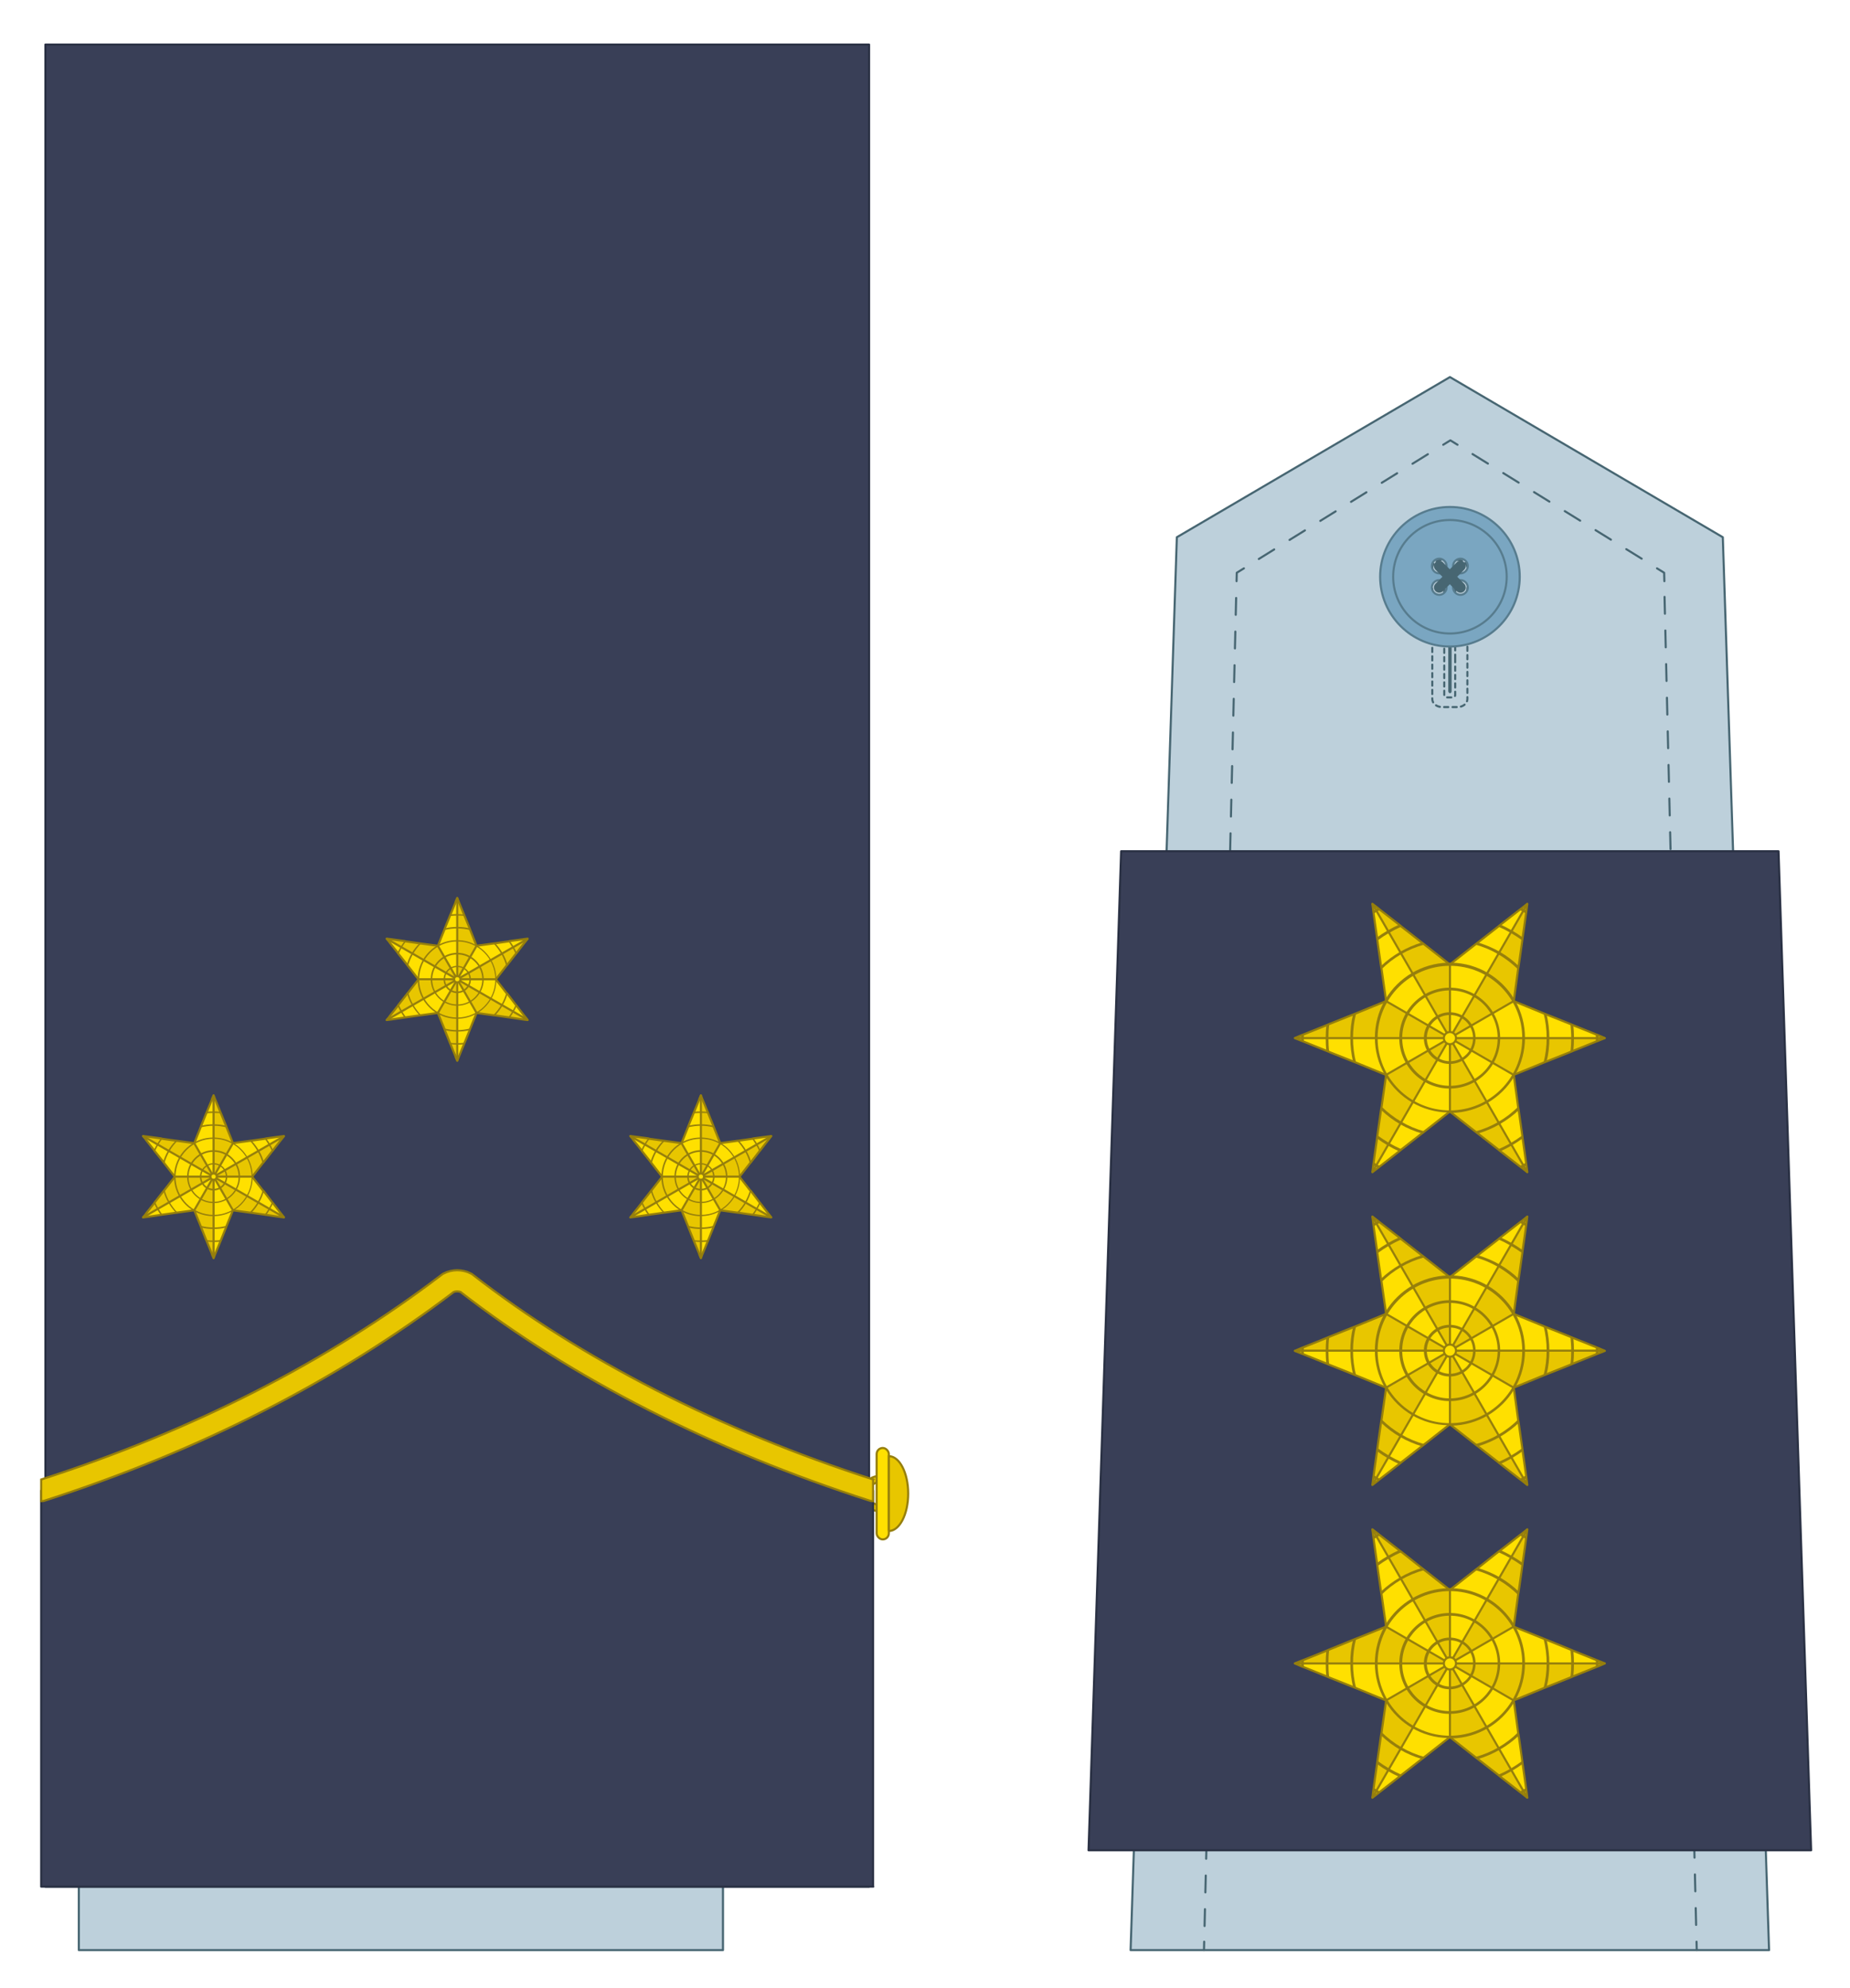 <?xml version="1.0" encoding="UTF-8"?>
<svg id="Capa_1" xmlns="http://www.w3.org/2000/svg" version="1.1" viewBox="0 0 880 945.8">
  <!-- Generator: Adobe Illustrator 29.5.0, SVG Export Plug-In . SVG Version: 2.1.0 Build 137)  -->
  <defs>
    <style>
      .st0, .st1, .st2, .st3 {
        stroke: #967f0c;
      }

      .st0, .st1, .st2, .st4, .st5 {
        stroke-miterlimit: 10;
      }

      .st0, .st6 {
        fill: #ffe000;
      }

      .st7 {
        fill: #e8c600;
      }

      .st8 {
        fill: #967f0c;
      }

      .st1 {
        fill: #e8c600;
      }

      .st2, .st9, .st10, .st11, .st3, .st12, .st13, .st14, .st5 {
        fill: none;
      }

      .st9 {
        stroke-width: 5px;
      }

      .st9, .st15, .st11, .st3, .st16, .st12, .st13, .st14 {
        stroke-linecap: round;
        stroke-linejoin: round;
      }

      .st9, .st11, .st16, .st12, .st13, .st14 {
        stroke: #476672;
      }

      .st15 {
        fill: #393f57;
        stroke: #2a3144;
      }

      .st11 {
        stroke-dasharray: 2;
      }

      .st4 {
        fill: #7aa6c1;
      }

      .st4, .st5 {
        stroke: #577c8e;
      }

      .st16 {
        fill: #bdd0db;
      }

      .st17 {
        fill: #476672;
      }

      .st12 {
        stroke-dasharray: 8.6 8.6;
      }

      .st13 {
        stroke-dasharray: 8 8;
      }
    </style>
  </defs>
  <g>
    <polygon class="st16" points="689.7 179.4 559.8 255.6 537.8 927.8 841.5 927.8 819.5 255.6 689.7 179.4"/>
    <path class="st10" d="M815.9,927.8"/>
    <g>
      <line class="st14" x1="807.1" y1="927.8" x2="807" y2="923.8"/>
      <line class="st13" x1="806.8" y1="915.8" x2="791.7" y2="280.5"/>
      <polyline class="st14" points="791.7 276.5 791.6 272.5 788.2 270.4"/>
      <line class="st12" x1="780.9" y1="265.8" x2="697" y2="213.9"/>
      <polyline class="st14" points="693.3 211.6 689.9 209.5 686.5 211.6"/>
      <line class="st12" x1="679.2" y1="216.1" x2="595.3" y2="268.1"/>
      <polyline class="st14" points="591.7 270.4 588.3 272.5 588.2 276.5"/>
      <line class="st13" x1="588" y1="284.5" x2="572.9" y2="919.8"/>
      <line class="st14" x1="572.8" y1="923.8" x2="572.7" y2="927.8"/>
    </g>
    <path class="st11" d="M693.3,266.4h-7.3c-2.6,0-4.7,1.7-4.7,3.8v62.4c0,2.1,2.1,3.8,4.7,3.8h7.3c2.6,0,4.7-1.7,4.7-3.8v-62.4c0-2.1-2.1-3.8-4.7-3.8ZM692.2,313.1v17.6c0,.6-.6,1.1-1.4,1.1h-2.4c-.8,0-1.4-.5-1.4-1.1v-58.5c0-.6.6-1.1,1.4-1.1h2.4c.8,0,1.4.5,1.4,1.1v40.9Z"/>
    <path class="st17" d="M690.5,328.8v-48c0-.5-.4-1-.8-1h0c-.5,0-.8.4-.8,1v48c0,.5.4,1,.8,1h0c.5,0,.8-.4.8-1Z"/>
    <g>
      <path class="st4" d="M689.7,241.2c-18.3,0-33.2,14.9-33.2,33.2s14.9,33.2,33.2,33.2,33.2-14.9,33.2-33.2-14.9-33.2-33.2-33.2ZM684.6,283c-1.9,0-3.5-1.6-3.5-3.5s1.6-3.5,3.5-3.5,3.5,1.6,3.5,3.5-1.6,3.5-3.5,3.5ZM684.6,272.8c-1.9,0-3.5-1.6-3.5-3.5s1.6-3.5,3.5-3.5,3.5,1.6,3.5,3.5-1.6,3.5-3.5,3.5ZM694.7,283c-1.9,0-3.5-1.6-3.5-3.5s1.6-3.5,3.5-3.5,3.5,1.6,3.5,3.5-1.6,3.5-3.5,3.5ZM694.7,272.8c-1.9,0-3.5-1.6-3.5-3.5s1.6-3.5,3.5-3.5,3.5,1.6,3.5,3.5-1.6,3.5-3.5,3.5Z"/>
      <circle class="st5" cx="689.7" cy="274.4" r="27"/>
    </g>
    <line class="st9" x1="684.6" y1="269.3" x2="694.7" y2="279.5"/>
    <line class="st9" x1="684.6" y1="279.5" x2="694.7" y2="269.3"/>
    <polygon class="st15" points="533.3 405 517.8 880.3 861.5 880.3 846 405 533.3 405"/>
  </g>
  <g>
    <g>
      <polygon class="st6" points="763.4 791.4 720 809 726.5 855.3 689.7 826.5 652.8 855.3 659.3 809 615.9 791.4 659.3 773.9 652.8 727.6 689.7 756.4 726.5 727.6 720 773.9 763.4 791.4"/>
      <polygon class="st7" points="763.4 791.4 689.7 791.4 720 809 763.4 791.4"/>
      <polygon class="st7" points="689.7 791.4 615.9 791.4 659.3 773.9 689.7 791.4"/>
      <polygon class="st7" points="689.7 791.4 726.5 855.3 689.7 826.5 689.7 791.4"/>
      <polygon class="st7" points="689.7 791.4 652.8 855.3 659.3 809 689.7 791.4"/>
      <polygon class="st7" points="689.7 791.4 652.8 727.6 689.7 756.4 689.7 791.4"/>
      <polygon class="st7" points="689.7 791.4 720 773.9 726.5 727.6 689.7 791.4"/>
      <line class="st2" x1="689.7" y1="826.5" x2="689.7" y2="756.4"/>
      <line class="st2" x1="763.4" y1="791.4" x2="615.9" y2="791.4"/>
      <polygon class="st3" points="655.4 853.3 652.8 855.3 653.2 852.1 653.4 850.7 655 839.3 655.2 837.8 656.9 825.7 657.2 824.1 659.2 810 659.3 809 658.3 808.6 645.1 803.2 643.6 802.6 632.3 798.1 630.9 797.5 620.2 793.2 618.9 792.7 615.9 791.4 618.9 790.2 620.2 789.7 630.9 785.4 632.3 784.8 643.6 780.2 645.1 779.6 658.3 774.3 659.3 773.9 659.2 772.9 657.2 758.8 656.9 757.2 655.2 745.1 655 743.6 653.4 732.2 653.2 730.8 652.8 727.6 655.4 729.6 656.5 730.5 665.5 737.5 666.7 738.4 676.3 746 677.6 747 688.8 755.8 689.6 756.4 690.5 755.8 701.7 747 703 746 712.6 738.4 713.8 737.5 722.8 730.5 724 729.6 726.5 727.6 726.1 730.8 725.9 732.2 724.3 743.6 724.1 745.1 722.4 757.2 722.1 758.8 720.2 772.9 720 773.9 721 774.3 734.2 779.6 735.7 780.2 747 784.8 748.4 785.4 759.1 789.7 760.4 790.2 763.4 791.4 760.4 792.7 759.1 793.2 748.4 797.5 747 798.1 735.7 802.6 734.2 803.2 721 808.6 720 809 720.2 810 722.1 824.1 722.4 825.7 724.1 837.8 724.3 839.3 725.9 850.7 726.1 852.1 726.5 855.3 724 853.3 722.8 852.4 713.8 845.4 712.6 844.4 703 836.9 701.7 835.9 690.5 827.1 689.6 826.5 688.8 827.1 677.6 835.9 676.3 836.9 666.7 844.4 665.5 845.4 656.5 852.4 655.4 853.3"/>
      <line class="st2" x1="726.5" y1="727.6" x2="652.8" y2="855.3"/>
      <line class="st2" x1="652.8" y1="727.6" x2="726.5" y2="855.3"/>
      <line class="st2" x1="720" y1="809" x2="659.3" y2="773.9"/>
      <line class="st2" x1="659.3" y1="809" x2="720" y2="773.9"/>
      <circle class="st0" cx="689.7" cy="791.4" r="2.9"/>
      <g>
        <path class="st8" d="M760.4,792.7c0-.4,0-.8,0-1.2s0-.8,0-1.2l-1.3-.5c0,.6,0,1.2,0,1.7s0,1.2,0,1.7l1.3-.5ZM726.1,852.1l-.2-1.4c-1,.6-2,1.2-3.1,1.8l1.1.9c.7-.4,1.4-.8,2.1-1.2ZM620.2,791.4c0-.6,0-1.2,0-1.7l-1.3.5c0,.4,0,.8,0,1.2s0,.8,0,1.2l1.3.5c0-.6,0-1.2,0-1.7ZM655.4,729.6c-.7.4-1.4.8-2.1,1.2l.2,1.4c1-.6,2-1.2,3.1-1.8l-1.1-.9ZM656.5,852.4c-1-.5-2-1.1-3.1-1.8l-.2,1.4c.7.4,1.4.8,2.1,1.2l1.1-.9ZM726.1,730.8c-.7-.4-1.4-.8-2.1-1.2l-1.1.9c1,.6,2,1.1,3.1,1.8l.2-1.4Z"/>
        <path class="st8" d="M748.4,797.5c.2-2,.3-4,.3-6.1s-.1-4.1-.3-6.1l-1.4-.6c.2,2.2.4,4.4.4,6.6s-.1,4.5-.4,6.6l1.4-.6ZM724.3,839.3l-.2-1.5c-3.5,2.6-7.4,4.9-11.5,6.6l1.2.9c3.7-1.7,7.2-3.7,10.5-6.1ZM631.9,791.4c0-2.2.1-4.5.4-6.6l-1.4.6c-.2,2-.3,4-.3,6.1s.1,4.1.3,6.1l1.4.6c-.3-2.2-.4-4.4-.4-6.6ZM665.5,737.5c-3.7,1.7-7.2,3.7-10.5,6.1l.2,1.5c3.5-2.6,7.4-4.9,11.4-6.6l-1.1-.9ZM666.7,844.4c-4.1-1.8-7.9-4-11.4-6.6l-.2,1.5c3.3,2.4,6.8,4.4,10.5,6.1l1.2-.9ZM724.3,743.6c-3.3-2.4-6.8-4.4-10.5-6.1l-1.2.9c4.1,1.8,7.9,4,11.5,6.6l.2-1.5Z"/>
        <path class="st8" d="M735.7,802.6c.9-3.6,1.3-7.3,1.3-11.2s-.5-7.6-1.3-11.2l-1.5-.6c1,3.8,1.5,7.7,1.5,11.8s-.5,8-1.5,11.8l1.5-.6ZM722.4,825.7l-.2-1.6c-5.6,5.6-12.6,9.7-20.4,11.8l1.3,1c7.3-2.2,14-6.1,19.4-11.2ZM643.6,791.4c0-4.1.5-8,1.5-11.8l-1.5.6c-.9,3.6-1.3,7.3-1.3,11.2s.5,7.6,1.3,11.2l1.5.6c-1-3.8-1.5-7.7-1.5-11.8ZM676.3,746c-7.3,2.2-14,6.1-19.4,11.2l.2,1.6c5.6-5.6,12.6-9.7,20.4-11.8l-1.3-1ZM677.6,835.9c-7.8-2.1-14.8-6.3-20.4-11.8l-.2,1.6c5.4,5.2,12,9,19.4,11.2l1.3-1ZM722.4,757.2c-5.4-5.2-12-9-19.4-11.2l-1.3,1c7.8,2.1,14.8,6.3,20.4,11.8l.2-1.6Z"/>
        <path class="st8" d="M690.5,827.1c12.6-.3,23.6-7.1,29.7-17.2.3-.5.5-.9.8-1.4,2.8-5.1,4.4-10.9,4.4-17.1s-1.6-12.1-4.4-17.2c-.2-.5-.5-.9-.8-1.4-6.1-10.1-17.1-16.9-29.7-17.2-.3,0-.5,0-.8,0s-.5,0-.8,0c-12.6.3-23.6,7.1-29.7,17.1-.3.4-.5.9-.8,1.4-2.8,5.1-4.4,10.9-4.4,17.2s1.6,12,4.4,17.1c.3.5.5,1,.8,1.4,6.1,10.1,17.1,16.9,29.7,17.1.3,0,.5,0,.8,0s.5,0,.8,0ZM655.3,791.4c0-19,15.4-34.4,34.4-34.4s34.4,15.4,34.4,34.4-15.4,34.4-34.4,34.4-34.4-15.4-34.4-34.4Z"/>
        <path class="st8" d="M665.6,791.4c0-13.2,10.8-24,24-24s24,10.8,24,24-10.8,24-24,24-24-10.8-24-24ZM712.4,791.4c0-12.5-10.2-22.7-22.7-22.7s-22.7,10.2-22.7,22.7,10.2,22.7,22.7,22.7,22.7-10.2,22.7-22.7Z"/>
        <path class="st8" d="M677.3,791.4c0-6.8,5.5-12.3,12.3-12.3s12.3,5.5,12.3,12.3-5.5,12.3-12.3,12.3-12.3-5.5-12.3-12.3ZM700.7,791.4c0-6.1-4.9-11-11-11s-11,4.9-11,11,4.9,11,11,11,11-4.9,11-11Z"/>
      </g>
    </g>
    <g>
      <polygon class="st6" points="763.4 642.6 720 660.2 726.5 706.5 689.7 677.7 652.8 706.5 659.3 660.2 615.9 642.6 659.3 625.1 652.8 578.8 689.7 607.6 726.5 578.8 720 625.1 763.4 642.6"/>
      <polygon class="st7" points="763.4 642.6 689.7 642.6 720 660.2 763.4 642.6"/>
      <polygon class="st7" points="689.7 642.6 615.9 642.6 659.3 625.1 689.7 642.6"/>
      <polygon class="st7" points="689.7 642.6 726.5 706.5 689.7 677.7 689.7 642.6"/>
      <polygon class="st7" points="689.7 642.6 652.8 706.5 659.3 660.2 689.7 642.6"/>
      <polygon class="st7" points="689.7 642.6 652.8 578.8 689.7 607.6 689.7 642.6"/>
      <polygon class="st7" points="689.7 642.6 720 625.1 726.5 578.8 689.7 642.6"/>
      <line class="st2" x1="689.7" y1="677.7" x2="689.7" y2="607.6"/>
      <line class="st2" x1="763.4" y1="642.6" x2="615.9" y2="642.6"/>
      <polygon class="st3" points="655.4 704.5 652.8 706.5 653.2 703.3 653.4 701.9 655 690.5 655.2 689 656.9 676.9 657.2 675.3 659.2 661.2 659.3 660.2 658.3 659.8 645.1 654.4 643.6 653.8 632.3 649.3 630.9 648.7 620.2 644.4 618.9 643.9 615.9 642.7 618.9 641.4 620.2 640.9 630.9 636.6 632.3 636 643.6 631.5 645.1 630.9 658.3 625.5 659.3 625.1 659.2 624.1 657.2 610 656.9 608.4 655.2 596.3 655 594.8 653.4 583.4 653.2 582 652.8 578.8 655.4 580.8 656.5 581.7 665.5 588.7 666.7 589.7 676.3 597.2 677.6 598.2 688.8 607 689.6 607.6 690.5 607 701.7 598.2 703 597.2 712.6 589.7 713.8 588.7 722.8 581.7 724 580.8 726.5 578.8 726.1 582 725.9 583.4 724.3 594.8 724.1 596.3 722.4 608.4 722.1 610 720.2 624.1 720 625.1 721 625.5 734.2 630.9 735.7 631.5 747 636 748.4 636.6 759.1 640.9 760.4 641.4 763.4 642.7 760.4 643.9 759.1 644.4 748.4 648.7 747 649.3 735.7 653.8 734.2 654.4 721 659.8 720 660.2 720.2 661.2 722.1 675.3 722.4 676.9 724.1 689 724.3 690.5 725.9 701.9 726.1 703.3 726.5 706.5 724 704.5 722.8 703.6 713.8 696.6 712.6 695.6 703 688.1 701.7 687.1 690.5 678.3 689.6 677.7 688.8 678.3 677.6 687.1 676.3 688.1 666.7 695.6 665.5 696.6 656.5 703.6 655.4 704.5"/>
      <line class="st2" x1="726.5" y1="578.8" x2="652.8" y2="706.5"/>
      <line class="st2" x1="652.8" y1="578.8" x2="726.5" y2="706.5"/>
      <line class="st2" x1="720" y1="660.2" x2="659.3" y2="625.1"/>
      <line class="st2" x1="659.3" y1="660.2" x2="720" y2="625.1"/>
      <circle class="st0" cx="689.7" cy="642.6" r="2.9"/>
      <g>
        <path class="st8" d="M760.4,643.9c0-.4,0-.8,0-1.2s0-.8,0-1.2l-1.3-.5c0,.6,0,1.2,0,1.7s0,1.2,0,1.7l1.3-.5ZM726.1,703.3l-.2-1.4c-1,.6-2,1.2-3.1,1.8l1.1.9c.7-.4,1.4-.8,2.1-1.2ZM620.2,642.7c0-.6,0-1.2,0-1.7l-1.3.5c0,.4,0,.8,0,1.2s0,.8,0,1.2l1.3.5c0-.6,0-1.2,0-1.7ZM655.4,580.8c-.7.4-1.4.8-2.1,1.2l.2,1.4c1-.6,2-1.2,3.1-1.8l-1.1-.9ZM656.5,703.6c-1-.5-2-1.1-3.1-1.8l-.2,1.4c.7.4,1.4.8,2.1,1.2l1.1-.9ZM726.1,582c-.7-.4-1.4-.8-2.1-1.2l-1.1.9c1,.6,2,1.1,3.1,1.8l.2-1.4Z"/>
        <path class="st8" d="M748.4,648.7c.2-2,.3-4,.3-6.1s-.1-4.1-.3-6.1l-1.4-.6c.2,2.2.4,4.4.4,6.6s-.1,4.5-.4,6.6l1.4-.6ZM724.3,690.5l-.2-1.5c-3.5,2.6-7.4,4.9-11.5,6.6l1.2.9c3.7-1.7,7.2-3.7,10.5-6.1ZM631.9,642.7c0-2.2.1-4.5.4-6.6l-1.4.6c-.2,2-.3,4-.3,6.1s.1,4.1.3,6.1l1.4.6c-.3-2.2-.4-4.4-.4-6.6ZM665.5,588.7c-3.7,1.7-7.2,3.7-10.5,6.1l.2,1.5c3.5-2.6,7.4-4.9,11.4-6.6l-1.1-.9ZM666.7,695.6c-4.1-1.8-7.9-4-11.4-6.6l-.2,1.5c3.3,2.4,6.8,4.4,10.5,6.1l1.2-.9ZM724.3,594.8c-3.3-2.4-6.8-4.4-10.5-6.1l-1.2.9c4.1,1.8,7.9,4,11.5,6.6l.2-1.5Z"/>
        <path class="st8" d="M735.7,653.8c.9-3.6,1.3-7.3,1.3-11.2s-.5-7.6-1.3-11.2l-1.5-.6c1,3.8,1.5,7.7,1.5,11.8s-.5,8-1.5,11.8l1.5-.6ZM722.4,676.9l-.2-1.6c-5.6,5.6-12.6,9.7-20.4,11.8l1.3,1c7.3-2.2,14-6.1,19.4-11.2ZM643.6,642.7c0-4.1.5-8,1.5-11.8l-1.5.6c-.9,3.6-1.3,7.3-1.3,11.2s.5,7.6,1.3,11.2l1.5.6c-1-3.8-1.5-7.7-1.5-11.8ZM676.3,597.2c-7.3,2.2-14,6.1-19.4,11.2l.2,1.6c5.6-5.6,12.6-9.7,20.4-11.8l-1.3-1ZM677.6,687.1c-7.8-2.1-14.8-6.3-20.4-11.8l-.2,1.6c5.4,5.2,12,9,19.4,11.2l1.3-1ZM722.4,608.4c-5.4-5.2-12-9-19.4-11.2l-1.3,1c7.8,2.1,14.8,6.3,20.4,11.8l.2-1.6Z"/>
        <path class="st8" d="M690.5,678.3c12.6-.3,23.6-7.1,29.7-17.2.3-.5.5-.9.8-1.4,2.8-5.1,4.4-10.9,4.4-17.1s-1.6-12.1-4.4-17.2c-.2-.5-.5-.9-.8-1.4-6.1-10.1-17.1-16.9-29.7-17.2-.3,0-.5,0-.8,0s-.5,0-.8,0c-12.6.3-23.6,7.1-29.7,17.1-.3.4-.5.9-.8,1.4-2.8,5.1-4.4,10.9-4.4,17.2s1.6,12,4.4,17.1c.3.5.5,1,.8,1.4,6.1,10.1,17.1,16.9,29.7,17.1.3,0,.5,0,.8,0s.5,0,.8,0ZM655.3,642.7c0-19,15.4-34.4,34.4-34.4s34.4,15.4,34.4,34.4-15.4,34.4-34.4,34.4-34.4-15.4-34.4-34.4Z"/>
        <path class="st8" d="M665.6,642.6c0-13.2,10.8-24,24-24s24,10.8,24,24-10.8,24-24,24-24-10.8-24-24ZM712.4,642.6c0-12.5-10.2-22.7-22.7-22.7s-22.7,10.2-22.7,22.7,10.2,22.7,22.7,22.7,22.7-10.2,22.7-22.7Z"/>
        <path class="st8" d="M677.3,642.6c0-6.8,5.5-12.3,12.3-12.3s12.3,5.5,12.3,12.3-5.5,12.3-12.3,12.3-12.3-5.5-12.3-12.3ZM700.7,642.6c0-6.1-4.9-11-11-11s-11,4.9-11,11,4.9,11,11,11,11-4.9,11-11Z"/>
      </g>
    </g>
    <g>
      <polygon class="st6" points="763.4 493.9 720 511.4 726.5 557.7 689.7 528.9 652.8 557.7 659.3 511.4 615.9 493.9 659.3 476.3 652.8 430 689.7 458.8 726.5 430 720 476.3 763.4 493.9"/>
      <polygon class="st7" points="763.4 493.9 689.7 493.9 720 511.4 763.4 493.9"/>
      <polygon class="st7" points="689.7 493.9 615.9 493.9 659.3 476.3 689.7 493.9"/>
      <polygon class="st7" points="689.7 493.9 726.5 557.7 689.7 528.9 689.7 493.9"/>
      <polygon class="st7" points="689.7 493.9 652.8 557.7 659.3 511.4 689.7 493.9"/>
      <polygon class="st7" points="689.7 493.9 652.8 430 689.7 458.8 689.7 493.9"/>
      <polygon class="st7" points="689.7 493.9 720 476.3 726.5 430 689.7 493.9"/>
      <line class="st2" x1="689.7" y1="528.9" x2="689.7" y2="458.8"/>
      <line class="st2" x1="763.4" y1="493.9" x2="615.9" y2="493.9"/>
      <polygon class="st3" points="655.4 555.7 652.8 557.7 653.2 554.5 653.4 553.1 655 541.7 655.2 540.2 656.9 528.1 657.2 526.5 659.2 512.4 659.3 511.4 658.3 511 645.1 505.6 643.6 505 632.3 500.5 630.9 499.9 620.2 495.6 618.9 495.1 615.9 493.9 618.9 492.6 620.2 492.1 630.9 487.8 632.3 487.2 643.6 482.7 645.1 482.1 658.3 476.7 659.3 476.3 659.2 475.3 657.2 461.2 656.9 459.6 655.2 447.5 655 446 653.4 434.6 653.2 433.2 652.8 430 655.4 432 656.5 432.9 665.5 439.9 666.7 440.9 676.3 448.4 677.6 449.4 688.8 458.2 689.6 458.8 690.5 458.2 701.7 449.4 703 448.4 712.6 440.9 713.8 439.9 722.8 432.9 724 432 726.5 430 726.1 433.2 725.9 434.6 724.3 446 724.1 447.5 722.4 459.6 722.1 461.2 720.2 475.3 720 476.3 721 476.7 734.2 482.1 735.7 482.7 747 487.2 748.4 487.8 759.1 492.1 760.4 492.6 763.4 493.9 760.4 495.1 759.1 495.6 748.4 499.9 747 500.5 735.7 505 734.2 505.6 721 511 720 511.4 720.2 512.4 722.1 526.5 722.4 528.1 724.1 540.2 724.3 541.7 725.9 553.1 726.1 554.5 726.5 557.7 724 555.7 722.8 554.8 713.8 547.8 712.6 546.8 703 539.3 701.7 538.3 690.5 529.5 689.6 528.9 688.8 529.5 677.6 538.3 676.3 539.3 666.7 546.8 665.5 547.8 656.5 554.8 655.4 555.7"/>
      <line class="st2" x1="726.5" y1="430" x2="652.8" y2="557.7"/>
      <line class="st2" x1="652.8" y1="430" x2="726.5" y2="557.7"/>
      <line class="st2" x1="720" y1="511.4" x2="659.3" y2="476.3"/>
      <line class="st2" x1="659.3" y1="511.4" x2="720" y2="476.3"/>
      <circle class="st0" cx="689.7" cy="493.9" r="2.9"/>
      <g>
        <path class="st8" d="M760.4,495.1c0-.4,0-.8,0-1.2s0-.8,0-1.2l-1.3-.5c0,.6,0,1.2,0,1.7s0,1.2,0,1.7l1.3-.5ZM726.1,554.5l-.2-1.4c-1,.6-2,1.2-3.1,1.8l1.1.9c.7-.4,1.4-.8,2.1-1.2ZM620.2,493.9c0-.6,0-1.2,0-1.7l-1.3.5c0,.4,0,.8,0,1.2s0,.8,0,1.2l1.3.5c0-.6,0-1.2,0-1.7ZM655.4,432c-.7.4-1.4.8-2.1,1.2l.2,1.4c1-.6,2-1.2,3.1-1.8l-1.1-.9ZM656.5,554.8c-1-.5-2-1.1-3.1-1.8l-.2,1.4c.7.4,1.4.8,2.1,1.2l1.1-.9ZM726.1,433.2c-.7-.4-1.4-.8-2.1-1.2l-1.1.9c1,.6,2,1.1,3.1,1.8l.2-1.4Z"/>
        <path class="st8" d="M748.4,499.9c.2-2,.3-4,.3-6.1s-.1-4.1-.3-6.1l-1.4-.6c.2,2.2.4,4.4.4,6.6s-.1,4.5-.4,6.6l1.4-.6ZM724.3,541.7l-.2-1.5c-3.5,2.6-7.4,4.9-11.5,6.6l1.2.9c3.7-1.7,7.2-3.7,10.5-6.1ZM631.9,493.9c0-2.2.1-4.5.4-6.6l-1.4.6c-.2,2-.3,4-.3,6.1s.1,4.1.3,6.1l1.4.6c-.3-2.2-.4-4.4-.4-6.6ZM665.5,439.9c-3.7,1.7-7.2,3.7-10.5,6.1l.2,1.5c3.5-2.6,7.4-4.9,11.4-6.6l-1.1-.9ZM666.7,546.8c-4.1-1.8-7.9-4-11.4-6.6l-.2,1.5c3.3,2.4,6.8,4.4,10.5,6.1l1.2-.9ZM724.3,446c-3.3-2.4-6.8-4.4-10.5-6.1l-1.2.9c4.1,1.8,7.9,4,11.5,6.6l.2-1.5Z"/>
        <path class="st8" d="M735.7,505c.9-3.6,1.3-7.3,1.3-11.2s-.5-7.6-1.3-11.2l-1.5-.6c1,3.8,1.5,7.7,1.5,11.8s-.5,8-1.5,11.8l1.5-.6ZM722.4,528.1l-.2-1.6c-5.6,5.6-12.6,9.7-20.4,11.8l1.3,1c7.3-2.2,14-6.1,19.4-11.2ZM643.6,493.9c0-4.1.5-8,1.5-11.8l-1.5.6c-.9,3.6-1.3,7.3-1.3,11.2s.5,7.6,1.3,11.2l1.5.6c-1-3.8-1.5-7.7-1.5-11.8ZM676.3,448.4c-7.3,2.2-14,6.1-19.4,11.2l.2,1.6c5.6-5.6,12.6-9.7,20.4-11.8l-1.3-1ZM677.6,538.3c-7.8-2.1-14.8-6.3-20.4-11.8l-.2,1.6c5.4,5.2,12,9,19.4,11.2l1.3-1ZM722.4,459.6c-5.4-5.2-12-9-19.4-11.2l-1.3,1c7.8,2.1,14.8,6.3,20.4,11.8l.2-1.6Z"/>
        <path class="st8" d="M690.5,529.5c12.6-.3,23.6-7.1,29.7-17.2.3-.5.5-.9.8-1.4,2.8-5.1,4.4-10.9,4.4-17.1s-1.6-12.1-4.4-17.2c-.2-.5-.5-.9-.8-1.4-6.1-10.1-17.1-16.9-29.7-17.2-.3,0-.5,0-.8,0s-.5,0-.8,0c-12.6.3-23.6,7.1-29.7,17.1-.3.4-.5.9-.8,1.4-2.8,5.1-4.4,10.9-4.4,17.2s1.6,12,4.4,17.1c.3.5.5,1,.8,1.4,6.1,10.1,17.1,16.9,29.7,17.1.3,0,.5,0,.8,0s.5,0,.8,0ZM655.3,493.9c0-19,15.4-34.4,34.4-34.4s34.4,15.4,34.4,34.4-15.4,34.4-34.4,34.4-34.4-15.4-34.4-34.4Z"/>
        <path class="st8" d="M665.6,493.9c0-13.2,10.8-24,24-24s24,10.8,24,24-10.8,24-24,24-24-10.8-24-24ZM712.4,493.9c0-12.5-10.2-22.7-22.7-22.7s-22.7,10.2-22.7,22.7,10.2,22.7,22.7,22.7,22.7-10.2,22.7-22.7Z"/>
        <path class="st8" d="M677.3,493.9c0-6.8,5.5-12.3,12.3-12.3s12.3,5.5,12.3,12.3-5.5,12.3-12.3,12.3-12.3-5.5-12.3-12.3ZM700.7,493.9c0-6.1-4.9-11-11-11s-11,4.9-11,11,4.9,11,11,11,11-4.9,11-11Z"/>
      </g>
    </g>
  </g>
  <rect class="st16" x="37.5" y="51.4" width="306.4" height="876.4"/>
  <rect class="st15" x="21.6" y="21.2" width="391.8" height="876.4"/>
  <path class="st1" d="M418.4,716c-3,0-5.4-2.4-5.4-5.4s2.4-5.4,5.4-5.4v-3c-4.6,0-8.4,3.8-8.4,8.4s3.8,8.4,8.4,8.4v-3Z"/>
  <path class="st15" d="M415.4,897.6H19.6v-188.4c68.6-20.5,132.7-55,193.6-98.8,2.7-1.4,5.8-1.4,8.5,0,59.1,43.5,123.5,76.6,193.6,98.8v188.4Z"/>
  <rect class="st0" x="417" y="688.9" width="5.8" height="43.5" rx="2.9" ry="2.9"/>
  <path class="st1" d="M422.8,728.4c5.1,0,9.2-8,9.2-17.8s-4.1-17.8-9.2-17.8v35.6Z"/>
  <path class="st1" d="M415.4,703.9c-73.2-23.6-139-57.3-190.6-97.5-.2-.2-.5-.4-.8-.5-4.1-2.1-8.9-2.1-13,0-.3.1-.5.3-.8.5-54.3,41.4-118.4,74.2-190.6,97.5v10.3c.5,0,1,0,1.5-.2,73.7-23.7,139.2-57.1,194.7-99.3,1-.4,2.2-.4,3.3,0,52.8,41,120.1,75.3,194.7,99.3.5.2,1,.2,1.5.2v-10.2Z"/>
  <g>
    <g>
      <polygon class="st6" points="101.6 598.6 92.4 575.8 68 579.2 83.2 559.8 68 540.5 92.4 543.9 101.6 521.1 110.8 543.9 135.2 540.5 120 559.8 135.2 579.2 110.8 575.8 101.6 598.6"/>
      <polygon class="st7" points="101.6 598.6 101.6 559.8 92.4 575.8 101.6 598.6"/>
      <polygon class="st7" points="101.6 559.8 101.6 521.1 110.8 543.9 101.6 559.8"/>
      <polygon class="st7" points="101.6 559.8 68 579.2 83.2 559.8 101.6 559.8"/>
      <polygon class="st7" points="101.6 559.8 68 540.5 92.4 543.9 101.6 559.8"/>
      <polygon class="st7" points="101.6 559.8 135.2 540.5 120 559.8 101.6 559.8"/>
      <polygon class="st7" points="101.6 559.8 110.8 575.8 135.2 579.2 101.6 559.8"/>
      <line class="st2" x1="83.2" y1="559.8" x2="120" y2="559.8"/>
      <line class="st2" x1="101.6" y1="598.6" x2="101.6" y2="521.1"/>
      <polygon class="st3" points="69.1 541.8 68 540.5 69.7 540.7 70.5 540.8 76.5 541.6 77.2 541.8 83.6 542.7 84.4 542.8 91.8 543.8 92.4 543.9 92.6 543.4 95.4 536.4 95.7 535.6 98.1 529.7 98.4 529 100.7 523.4 100.9 522.7 101.6 521.1 102.2 522.7 102.5 523.4 104.8 529 105.1 529.7 107.5 535.6 107.8 536.4 110.6 543.4 110.8 543.9 111.3 543.8 118.7 542.8 119.6 542.7 125.9 541.8 126.7 541.6 132.7 540.8 133.4 540.7 135.1 540.5 134.1 541.8 133.6 542.4 129.9 547.2 129.4 547.8 125.5 552.8 124.9 553.5 120.3 559.4 120 559.8 120.3 560.3 124.9 566.2 125.5 566.8 129.4 571.9 129.9 572.5 133.6 577.3 134.1 577.9 135.1 579.2 133.4 579 132.7 578.9 126.7 578 125.9 577.9 119.6 577 118.7 576.9 111.3 575.9 110.8 575.8 110.6 576.3 107.8 583.2 107.5 584 105.1 590 104.8 590.7 102.5 596.3 102.2 597 101.6 598.6 100.9 597 100.7 596.3 98.4 590.7 98.1 590 95.7 584 95.4 583.2 92.6 576.3 92.4 575.8 91.8 575.9 84.4 576.9 83.6 577 77.2 577.9 76.5 578 70.5 578.9 69.7 579 68 579.2 69.1 577.9 69.5 577.3 73.3 572.5 73.7 571.9 77.7 566.8 78.2 566.2 82.8 560.3 83.2 559.8 82.8 559.4 78.2 553.5 77.7 552.8 73.7 547.8 73.3 547.2 69.5 542.4 69.1 541.8"/>
      <line class="st2" x1="135.2" y1="579.2" x2="68" y2="540.5"/>
      <line class="st2" x1="135.2" y1="540.5" x2="68" y2="579.2"/>
      <line class="st2" x1="92.4" y1="575.8" x2="110.8" y2="543.9"/>
      <line class="st2" x1="92.4" y1="543.9" x2="110.8" y2="575.8"/>
      <circle class="st0" cx="101.6" cy="559.8" r="1.5"/>
      <g>
        <path class="st8" d="M100.9,597c.2,0,.4,0,.6,0s.4,0,.6,0l.3-.7c-.3,0-.6,0-.9,0s-.6,0-.9,0l.3.7ZM69.7,579h.7c-.3-.6-.6-1.2-.9-1.7l-.5.6c.2.4.4.7.6,1.1ZM101.6,523.4c.3,0,.6,0,.9,0l-.3-.7c-.2,0-.4,0-.6,0s-.4,0-.6,0l-.3.7c.3,0,.6,0,.9,0ZM134.1,541.8c-.2-.4-.4-.7-.6-1.1h-.7c.3.6.6,1.2.9,1.7l.5-.6ZM69.5,542.4c.3-.5.6-1.1.9-1.6h-.7c-.2.3-.4.6-.6,1l.5.6ZM133.4,579c.2-.4.4-.7.6-1.1l-.5-.6c-.3.5-.6,1.1-.9,1.6h.7Z"/>
        <path class="st8" d="M98.4,590.7c1,.1,2.1.2,3.2.2s2.1,0,3.2-.2l.3-.7c-1.1.1-2.3.2-3.5.2s-2.3,0-3.5-.2l.3.7ZM76.5,578h.8c-1.4-2-2.6-4-3.5-6.1l-.5.6c.9,2,1.9,3.8,3.2,5.5ZM101.6,529.5c1.2,0,2.3,0,3.5.2l-.3-.7c-1-.1-2.1-.2-3.2-.2s-2.1,0-3.2.2l-.3.7c1.1-.1,2.3-.2,3.5-.2ZM129.9,547.2c-.9-2-1.9-3.8-3.2-5.5h-.8c1.4,2,2.6,4,3.5,6.1l.5-.6ZM73.7,547.8c.9-2.1,2.1-4.2,3.5-6h-.8c-1.2,1.6-2.3,3.5-3.2,5.4l.5.6ZM126.7,578c1.2-1.7,2.3-3.6,3.2-5.5l-.5-.6c-.9,2.1-2.1,4.2-3.5,6h.8Z"/>
        <path class="st8" d="M95.7,584c1.9.5,3.9.7,5.9.7,2,0,4-.2,5.9-.7l.3-.8c-2,.5-4.1.8-6.2.8-2.1,0-4.2-.3-6.2-.8l.3.8ZM83.6,577h.9c-2.9-3.1-5.1-6.7-6.2-10.9l-.5.7c1.1,3.9,3.2,7.3,5.9,10.2ZM101.6,535.6c2.1,0,4.2.3,6.2.8l-.3-.8c-1.9-.5-3.9-.7-5.9-.7-2,0-4,.2-5.9.7l-.3.8c2-.5,4.1-.8,6.2-.8ZM125.5,552.8c-1.1-3.9-3.2-7.3-5.9-10.2h-.9c2.9,3.1,5.1,6.7,6.2,10.8l.5-.7ZM78.2,553.5c1.1-4.1,3.3-7.8,6.2-10.7h-.9c-2.7,2.7-4.8,6.2-5.9,10.1l.5.7ZM119.6,577c2.7-2.8,4.8-6.3,5.9-10.2l-.5-.7c-1.1,4.1-3.3,7.8-6.2,10.7h.9Z"/>
        <path class="st8" d="M82.8,560.3c.1,6.6,3.7,12.4,9,15.6.2.1.5.3.7.4,2.7,1.5,5.7,2.3,9,2.3,3.3,0,6.3-.8,9-2.3.2-.1.5-.3.7-.4,5.3-3.2,8.9-9,9-15.6,0-.1,0-.3,0-.4s0-.3,0-.4c-.1-6.6-3.7-12.4-9-15.6-.2-.1-.5-.3-.7-.4-2.7-1.5-5.7-2.3-9-2.3s-6.3.8-9,2.3c-.2.1-.5.3-.7.4-5.3,3.2-8.9,9-9,15.6,0,.1,0,.3,0,.4s0,.3,0,.4ZM101.6,541.8c10,0,18.1,8.1,18.1,18.1,0,10-8.1,18.1-18.1,18.1-10,0-18.1-8.1-18.1-18.1,0-10,8.1-18.1,18.1-18.1Z"/>
        <path class="st8" d="M101.6,547.2c7,0,12.6,5.7,12.6,12.6,0,7-5.7,12.6-12.6,12.6-7,0-12.6-5.7-12.6-12.6,0-7,5.7-12.6,12.6-12.6ZM101.6,571.8c6.6,0,11.9-5.4,11.9-11.9,0-6.6-5.4-11.9-11.9-11.9-6.6,0-11.9,5.4-11.9,11.9,0,6.6,5.4,11.9,11.9,11.9Z"/>
        <path class="st8" d="M101.6,553.4c3.6,0,6.5,2.9,6.5,6.5s-2.9,6.5-6.5,6.5c-3.6,0-6.5-2.9-6.5-6.5s2.9-6.5,6.5-6.5ZM101.6,565.6c3.2,0,5.8-2.6,5.8-5.8,0-3.2-2.6-5.8-5.8-5.8s-5.8,2.6-5.8,5.8,2.6,5.8,5.8,5.8Z"/>
      </g>
    </g>
    <g>
      <polygon class="st6" points="333.4 598.6 324.2 575.8 299.8 579.2 315 559.8 299.8 540.5 324.2 543.9 333.4 521.1 342.6 543.9 366.9 540.5 351.8 559.8 366.9 579.2 342.6 575.8 333.4 598.6"/>
      <polygon class="st7" points="333.4 598.6 333.4 559.8 324.2 575.8 333.4 598.6"/>
      <polygon class="st7" points="333.4 559.8 333.4 521.1 342.6 543.9 333.4 559.8"/>
      <polygon class="st7" points="333.4 559.8 299.8 579.2 315 559.8 333.4 559.8"/>
      <polygon class="st7" points="333.4 559.8 299.8 540.5 324.2 543.9 333.4 559.8"/>
      <polygon class="st7" points="333.4 559.8 366.9 540.5 351.8 559.8 333.4 559.8"/>
      <polygon class="st7" points="333.4 559.8 342.6 575.8 366.9 579.2 333.4 559.8"/>
      <line class="st2" x1="315" y1="559.8" x2="351.8" y2="559.8"/>
      <line class="st2" x1="333.4" y1="598.6" x2="333.4" y2="521.1"/>
      <polygon class="st3" points="300.9 541.8 299.8 540.5 301.5 540.7 302.3 540.8 308.3 541.6 309 541.8 315.4 542.7 316.2 542.8 323.6 543.8 324.2 543.9 324.4 543.4 327.2 536.4 327.5 535.6 329.9 529.7 330.2 529 332.5 523.4 332.7 522.7 333.4 521.1 334 522.7 334.3 523.4 336.6 529 336.9 529.7 339.3 535.6 339.6 536.4 342.4 543.4 342.6 543.9 343.1 543.8 350.5 542.8 351.4 542.7 357.7 541.8 358.5 541.6 364.5 540.8 365.2 540.7 366.9 540.5 365.9 541.8 365.4 542.4 361.7 547.2 361.2 547.8 357.3 552.8 356.7 553.5 352.1 559.4 351.8 559.8 352.1 560.3 356.7 566.2 357.3 566.8 361.2 571.9 361.7 572.5 365.4 577.3 365.9 577.9 366.9 579.2 365.2 579 364.5 578.9 358.5 578 357.7 577.9 351.4 577 350.5 576.9 343.1 575.9 342.6 575.8 342.4 576.3 339.6 583.2 339.3 584 336.9 590 336.6 590.7 334.3 596.3 334 597 333.4 598.6 332.7 597 332.5 596.3 330.2 590.7 329.9 590 327.5 584 327.2 583.2 324.4 576.3 324.2 575.8 323.6 575.9 316.2 576.9 315.4 577 309 577.9 308.3 578 302.3 578.9 301.5 579 299.8 579.2 300.9 577.9 301.3 577.3 305.1 572.5 305.5 571.9 309.5 566.8 310 566.2 314.6 560.3 315 559.8 314.6 559.4 310 553.5 309.5 552.8 305.5 547.8 305.1 547.2 301.3 542.4 300.9 541.8"/>
      <line class="st2" x1="366.9" y1="579.2" x2="299.8" y2="540.5"/>
      <line class="st2" x1="366.9" y1="540.5" x2="299.8" y2="579.2"/>
      <line class="st2" x1="324.2" y1="575.8" x2="342.6" y2="543.9"/>
      <line class="st2" x1="324.2" y1="543.9" x2="342.6" y2="575.8"/>
      <circle class="st0" cx="333.4" cy="559.8" r="1.5"/>
      <g>
        <path class="st8" d="M332.7,597c.2,0,.4,0,.6,0s.4,0,.6,0l.3-.7c-.3,0-.6,0-.9,0s-.6,0-.9,0l.3.7ZM301.5,579h.7c-.3-.6-.6-1.2-.9-1.7l-.5.6c.2.4.4.7.6,1.1ZM333.4,523.4c.3,0,.6,0,.9,0l-.3-.7c-.2,0-.4,0-.6,0s-.4,0-.6,0l-.3.7c.3,0,.6,0,.9,0ZM365.9,541.8c-.2-.4-.4-.7-.6-1.1h-.7c.3.6.6,1.2.9,1.7l.5-.6ZM301.3,542.4c.3-.5.6-1.1.9-1.6h-.7c-.2.3-.4.6-.6,1l.5.6ZM365.2,579c.2-.4.4-.7.6-1.1l-.5-.6c-.3.5-.6,1.1-.9,1.6h.7Z"/>
        <path class="st8" d="M330.2,590.7c1,.1,2.1.2,3.2.2s2.1,0,3.2-.2l.3-.7c-1.1.1-2.3.2-3.5.2s-2.3,0-3.5-.2l.3.7ZM308.3,578h.8c-1.4-2-2.6-4-3.5-6.1l-.5.6c.9,2,1.9,3.8,3.2,5.5ZM333.4,529.5c1.2,0,2.3,0,3.5.2l-.3-.7c-1-.1-2.1-.2-3.2-.2s-2.1,0-3.2.2l-.3.7c1.1-.1,2.3-.2,3.5-.2ZM361.7,547.2c-.9-2-1.9-3.8-3.2-5.5h-.8c1.4,2,2.6,4,3.5,6.1l.5-.6ZM305.5,547.8c.9-2.1,2.1-4.2,3.5-6h-.8c-1.2,1.6-2.3,3.5-3.2,5.4l.5.6ZM358.5,578c1.2-1.7,2.3-3.6,3.2-5.5l-.5-.6c-.9,2.1-2.1,4.2-3.5,6h.8Z"/>
        <path class="st8" d="M327.5,584c1.9.5,3.9.7,5.9.7,2,0,4-.2,5.9-.7l.3-.8c-2,.5-4.1.8-6.2.8-2.1,0-4.2-.3-6.2-.8l.3.8ZM315.4,577h.9c-2.9-3.1-5.1-6.7-6.2-10.9l-.5.7c1.1,3.9,3.2,7.3,5.9,10.2ZM333.4,535.6c2.1,0,4.2.3,6.2.8l-.3-.8c-1.9-.5-3.9-.7-5.9-.7-2,0-4,.2-5.9.7l-.3.8c2-.5,4.1-.8,6.2-.8ZM357.3,552.8c-1.1-3.9-3.2-7.3-5.9-10.2h-.9c2.9,3.1,5.1,6.7,6.2,10.8l.5-.7ZM310,553.5c1.1-4.1,3.3-7.8,6.2-10.7h-.9c-2.7,2.7-4.8,6.2-5.9,10.1l.5.7ZM351.4,577c2.7-2.8,4.8-6.3,5.9-10.2l-.5-.7c-1.1,4.1-3.3,7.8-6.2,10.7h.9Z"/>
        <path class="st8" d="M314.6,560.3c.1,6.6,3.7,12.4,9,15.6.2.1.5.3.7.4,2.7,1.5,5.7,2.3,9,2.3,3.3,0,6.3-.8,9-2.3.2-.1.5-.3.7-.4,5.3-3.2,8.9-9,9-15.6,0-.1,0-.3,0-.4s0-.3,0-.4c-.1-6.6-3.7-12.4-9-15.6-.2-.1-.5-.3-.7-.4-2.7-1.5-5.7-2.3-9-2.3s-6.3.8-9,2.3c-.2.1-.5.3-.7.4-5.3,3.2-8.9,9-9,15.6,0,.1,0,.3,0,.4s0,.3,0,.4ZM333.4,541.8c10,0,18.1,8.1,18.1,18.1,0,10-8.1,18.1-18.1,18.1-10,0-18.1-8.1-18.1-18.1s8.1-18.1,18.1-18.1Z"/>
        <path class="st8" d="M333.4,547.2c7,0,12.6,5.7,12.6,12.6,0,7-5.7,12.6-12.6,12.6-7,0-12.6-5.7-12.6-12.6,0-7,5.7-12.6,12.6-12.6ZM333.4,571.8c6.6,0,11.9-5.4,11.9-11.9,0-6.6-5.4-11.9-11.9-11.9-6.6,0-11.9,5.4-11.9,11.9s5.4,11.9,11.9,11.9Z"/>
        <path class="st8" d="M333.4,553.4c3.6,0,6.5,2.9,6.5,6.5,0,3.6-2.9,6.5-6.5,6.5-3.6,0-6.5-2.9-6.5-6.5,0-3.6,2.9-6.5,6.5-6.5ZM333.4,565.6c3.2,0,5.8-2.6,5.8-5.8s-2.6-5.8-5.8-5.8-5.8,2.6-5.8,5.8c0,3.2,2.6,5.8,5.8,5.8Z"/>
      </g>
    </g>
  </g>
  <g>
    <polygon class="st6" points="217.5 504.7 208.3 481.9 183.9 485.3 199.1 465.9 183.9 446.6 208.3 450 217.5 427.2 226.7 450 251.1 446.6 235.9 465.9 251.1 485.3 226.7 481.9 217.5 504.7"/>
    <polygon class="st7" points="217.5 504.7 217.5 465.9 208.3 481.9 217.5 504.7"/>
    <polygon class="st7" points="217.5 465.9 217.5 427.2 226.7 450 217.5 465.9"/>
    <polygon class="st7" points="217.5 465.9 183.9 485.3 199.1 465.9 217.5 465.9"/>
    <polygon class="st7" points="217.5 465.9 183.9 446.6 208.3 450 217.5 465.9"/>
    <polygon class="st7" points="217.5 465.9 251.1 446.6 235.9 465.9 217.5 465.9"/>
    <polygon class="st7" points="217.5 465.9 226.7 481.9 251.1 485.3 217.5 465.9"/>
    <line class="st2" x1="199.1" y1="465.9" x2="235.9" y2="465.9"/>
    <line class="st2" x1="217.5" y1="504.7" x2="217.5" y2="427.2"/>
    <polygon class="st3" points="185 447.9 183.9 446.6 185.6 446.8 186.4 446.9 192.4 447.7 193.1 447.9 199.5 448.8 200.3 448.9 207.7 449.9 208.3 450 208.5 449.5 211.3 442.5 211.6 441.7 214 435.8 214.3 435.1 216.6 429.5 216.8 428.8 217.5 427.2 218.1 428.8 218.4 429.5 220.7 435.1 221 435.8 223.4 441.7 223.7 442.5 226.5 449.5 226.7 450 227.2 449.9 234.6 448.9 235.5 448.8 241.8 447.9 242.6 447.7 248.6 446.9 249.3 446.8 251 446.6 250 447.9 249.5 448.5 245.8 453.3 245.3 453.9 241.4 458.9 240.8 459.6 236.2 465.5 235.9 465.9 236.2 466.4 240.8 472.3 241.4 472.9 245.3 478 245.8 478.6 249.5 483.4 250 484 251 485.3 249.3 485.1 248.6 485 242.6 484.1 241.8 484 235.5 483.1 234.6 483 227.2 482 226.7 481.9 226.5 482.4 223.7 489.3 223.4 490.1 221 496.1 220.7 496.8 218.4 502.4 218.1 503.1 217.5 504.7 216.8 503.1 216.6 502.4 214.3 496.8 214 496.1 211.6 490.1 211.3 489.3 208.5 482.4 208.3 481.9 207.7 482 200.3 483 199.5 483.1 193.1 484 192.4 484.1 186.4 485 185.6 485.1 183.9 485.3 185 484 185.4 483.4 189.2 478.6 189.6 478 193.6 472.9 194.1 472.3 198.7 466.4 199.1 465.9 198.7 465.5 194.1 459.6 193.6 458.9 189.6 453.9 189.2 453.3 185.4 448.5 185 447.9"/>
    <line class="st2" x1="251.1" y1="485.3" x2="183.9" y2="446.6"/>
    <line class="st2" x1="251.1" y1="446.6" x2="183.9" y2="485.3"/>
    <line class="st2" x1="208.3" y1="481.9" x2="226.7" y2="450"/>
    <line class="st2" x1="208.3" y1="450" x2="226.7" y2="481.9"/>
    <circle class="st0" cx="217.5" cy="465.9" r="1.5"/>
    <g>
      <path class="st8" d="M216.8,503.1c.2,0,.4,0,.6,0s.4,0,.6,0l.3-.7c-.3,0-.6,0-.9,0s-.6,0-.9,0l.3.7ZM185.6,485.1h.7c-.3-.6-.6-1.2-.9-1.7l-.5.6c.2.4.4.7.6,1.1ZM217.5,429.5c.3,0,.6,0,.9,0l-.3-.7c-.2,0-.4,0-.6,0s-.4,0-.6,0l-.3.7c.3,0,.6,0,.9,0ZM250,447.9c-.2-.4-.4-.7-.6-1.1h-.7c.3.6.6,1.2.9,1.7l.5-.6ZM185.4,448.5c.3-.5.6-1.1.9-1.6h-.7c-.2.3-.4.6-.6,1l.5.6ZM249.3,485.1c.2-.4.4-.7.6-1.1l-.5-.6c-.3.5-.6,1.1-.9,1.6h.7Z"/>
      <path class="st8" d="M214.3,496.8c1,.1,2.1.2,3.2.2,1.1,0,2.1,0,3.2-.2l.3-.7c-1.1.1-2.3.2-3.5.2s-2.3,0-3.5-.2l.3.7ZM192.4,484.1h.8c-1.4-2-2.6-4-3.5-6.1l-.5.6c.9,2,1.9,3.8,3.2,5.5ZM217.5,435.6c1.2,0,2.3,0,3.5.2l-.3-.7c-1-.1-2.1-.2-3.2-.2s-2.1,0-3.2.2l-.3.7c1.1-.1,2.3-.2,3.5-.2ZM245.8,453.3c-.9-2-1.9-3.8-3.2-5.5h-.8c1.4,2,2.6,4,3.5,6.1l.5-.6ZM189.6,453.9c.9-2.1,2.1-4.2,3.5-6h-.8c-1.2,1.6-2.3,3.5-3.2,5.4l.5.6ZM242.6,484.1c1.2-1.7,2.3-3.6,3.2-5.5l-.5-.6c-.9,2.1-2.1,4.2-3.5,6h.8Z"/>
      <path class="st8" d="M211.6,490.1c1.9.5,3.9.7,5.9.7,2,0,4-.2,5.9-.7l.3-.8c-2,.5-4.1.8-6.2.8-2.1,0-4.2-.3-6.2-.8l.3.8ZM199.5,483.1h.9c-2.9-3.1-5.1-6.7-6.2-10.9l-.5.7c1.1,3.9,3.2,7.3,5.9,10.2ZM217.5,441.7c2.1,0,4.2.3,6.2.8l-.3-.8c-1.9-.5-3.9-.7-5.9-.7s-4,.2-5.9.7l-.3.8c2-.5,4.1-.8,6.2-.8ZM241.4,458.9c-1.1-3.9-3.2-7.3-5.9-10.2h-.9c2.9,3.1,5.1,6.7,6.2,10.8l.5-.7ZM194.1,459.6c1.1-4.1,3.3-7.8,6.2-10.7h-.9c-2.7,2.7-4.8,6.2-5.9,10.1l.5.7ZM235.5,483.1c2.7-2.8,4.8-6.3,5.9-10.2l-.5-.7c-1.1,4.1-3.3,7.8-6.2,10.7h.9Z"/>
      <path class="st8" d="M198.7,466.4c.1,6.6,3.7,12.4,9,15.6.2.1.5.3.7.4,2.7,1.5,5.7,2.3,9,2.3s6.3-.8,9-2.3c.2-.1.5-.3.7-.4,5.3-3.2,8.9-9,9-15.6,0-.1,0-.3,0-.4s0-.3,0-.4c-.1-6.6-3.7-12.4-9-15.6-.2-.1-.5-.3-.7-.4-2.7-1.5-5.7-2.3-9-2.3-3.3,0-6.3.8-9,2.3-.2.1-.5.3-.7.4-5.3,3.2-8.9,9-9,15.6,0,.1,0,.3,0,.4s0,.3,0,.4ZM217.5,447.9c10,0,18.1,8.1,18.1,18.1,0,10-8.1,18.1-18.1,18.1-10,0-18.1-8.1-18.1-18.1,0-10,8.1-18.1,18.1-18.1Z"/>
      <path class="st8" d="M217.5,453.3c7,0,12.6,5.7,12.6,12.6,0,7-5.7,12.6-12.6,12.6-7,0-12.6-5.7-12.6-12.6,0-7,5.7-12.6,12.6-12.6ZM217.5,477.9c6.6,0,11.9-5.4,11.9-11.9,0-6.6-5.4-11.9-11.9-11.9-6.6,0-11.9,5.4-11.9,11.9,0,6.6,5.4,11.9,11.9,11.9Z"/>
      <path class="st8" d="M217.5,459.5c3.6,0,6.5,2.9,6.5,6.5s-2.9,6.5-6.5,6.5-6.5-2.9-6.5-6.5c0-3.6,2.9-6.5,6.5-6.5ZM217.5,471.7c3.2,0,5.8-2.6,5.8-5.8s-2.6-5.8-5.8-5.8c-3.2,0-5.8,2.6-5.8,5.8,0,3.2,2.6,5.8,5.8,5.8Z"/>
    </g>
  </g>
</svg>